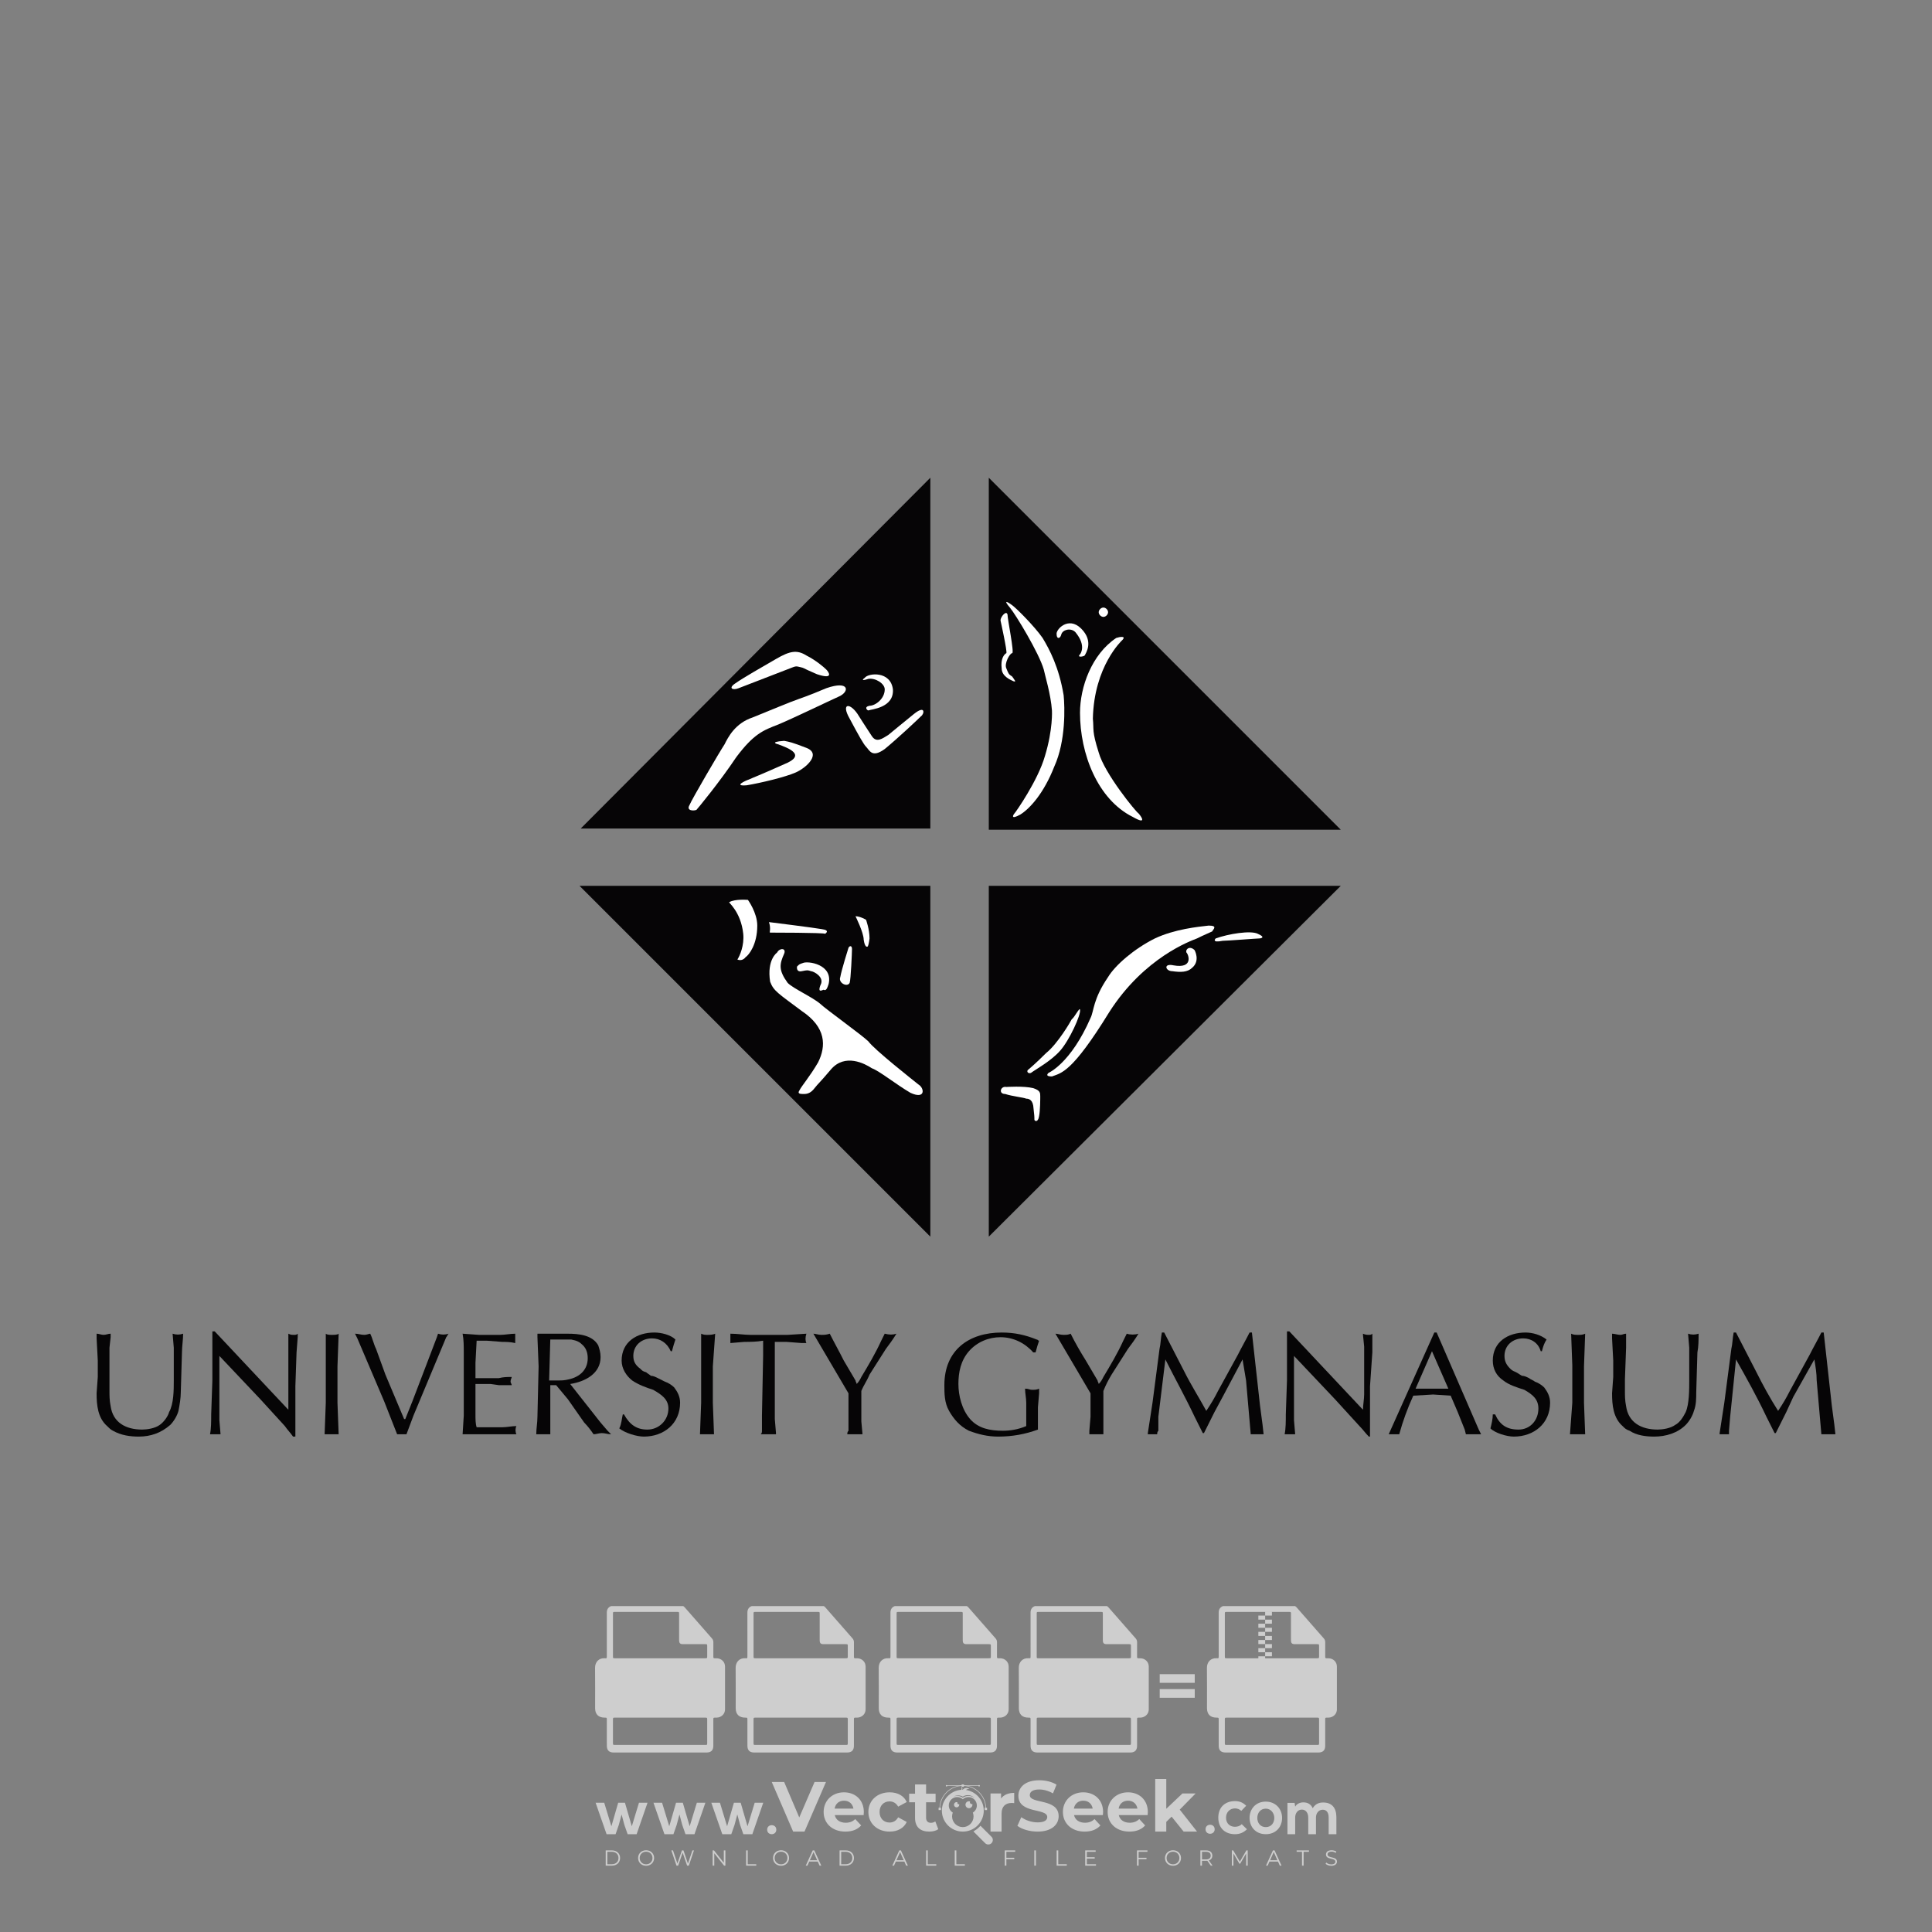 <?xml version="1.0" encoding="iso-8859-1"?>
<!-- Generator: Adobe Illustrator 27.0.0, SVG Export Plug-In . SVG Version: 6.00 Build 0)  -->
<svg version="1.1" id="Layer_1" xmlns="http://www.w3.org/2000/svg" xmlns:xlink="http://www.w3.org/1999/xlink" x="0px" y="0px"
	 viewBox="0 0 500 500" style="enable-background:new 0 0 500 500;" xml:space="preserve">
<rect x="0" y="0" width="500" height="500" fill="#808080" stroke="none"/>
<g id="watermark_1_">
	<g>
		<g id="watermark" style="opacity:0.61;">
			<g>
				<g>
					<g>
						<g>
							<polygon style="fill:#FFFFFF;" points="213.765,461.172 208.204,474.017 205.268,474.017 199.726,461.172 202.938,461.172 
								206.846,470.347 210.81,461.172 							"/>
						</g>
						<g>
							<path style="fill:#FFFFFF;" d="M223.507,469.741h-7.469c0.275,1.23,1.321,1.982,2.826,1.982c1.046,0,1.798-0.312,2.477-0.954
								l1.523,1.651c-0.917,1.046-2.294,1.597-4.074,1.597c-3.413,0-5.634-2.147-5.634-5.083c0-2.954,2.257-5.083,5.267-5.083
								c2.899,0,5.138,1.945,5.138,5.12C223.562,469.191,223.526,469.503,223.507,469.741 M216.002,468.071h4.863
								c-0.202-1.248-1.138-2.055-2.422-2.055C217.139,466.016,216.204,466.805,216.002,468.071"/>
						</g>
						<g>
							<path style="fill:#FFFFFF;" d="M224.735,468.934c0-2.973,2.294-5.083,5.505-5.083c2.074,0,3.707,0.899,4.423,2.514
								l-2.22,1.193c-0.532-0.936-1.321-1.358-2.221-1.358c-1.45,0-2.587,1.009-2.587,2.734c0,1.725,1.138,2.734,2.587,2.734
								c0.899,0,1.688-0.404,2.221-1.358l2.22,1.211c-0.716,1.578-2.349,2.495-4.423,2.495
								C227.029,474.017,224.735,471.907,224.735,468.934"/>
						</g>
						<g>
							<path style="fill:#FFFFFF;" d="M242.828,473.393c-0.587,0.422-1.45,0.624-2.331,0.624c-2.33,0-3.688-1.193-3.688-3.542
								v-4.055h-1.523v-2.202h1.523v-2.404h2.863v2.404h2.459v2.202h-2.459v4.019c0,0.844,0.458,1.303,1.229,1.303
								c0.422,0,0.844-0.128,1.156-0.367L242.828,473.393z"/>
						</g>
					</g>
					<g>
						<path style="fill:#FFFFFF;" d="M262.474,463.997v2.643c-0.238-0.018-0.422-0.037-0.642-0.037
							c-1.578,0-2.624,0.862-2.624,2.753v4.661h-2.863v-9.873h2.734v1.303C259.776,464.493,260.951,463.997,262.474,463.997"/>
					</g>
					<g>
						<path style="fill:#FFFFFF;" d="M263.299,472.53l1.009-2.239c1.083,0.789,2.697,1.339,4.239,1.339
							c1.762,0,2.477-0.587,2.477-1.376c0-2.404-7.469-0.752-7.469-5.524c0-2.184,1.762-4,5.413-4c1.615,0,3.267,0.385,4.459,1.138
							l-0.918,2.257c-1.193-0.679-2.422-1.009-3.56-1.009c-1.761,0-2.44,0.66-2.44,1.468c0,2.367,7.468,0.734,7.468,5.45
							c0,2.147-1.78,3.982-5.45,3.982C266.492,474.017,264.437,473.411,263.299,472.53"/>
					</g>
					<g>
						<path style="fill:#FFFFFF;" d="M285.428,469.741h-7.469c0.275,1.23,1.321,1.982,2.826,1.982c1.046,0,1.798-0.312,2.477-0.954
							l1.523,1.651c-0.918,1.046-2.294,1.597-4.074,1.597c-3.413,0-5.634-2.147-5.634-5.083c0-2.954,2.257-5.083,5.267-5.083
							c2.9,0,5.138,1.945,5.138,5.12C285.484,469.191,285.447,469.503,285.428,469.741 M277.923,468.071h4.863
							c-0.202-1.248-1.138-2.055-2.422-2.055C279.061,466.016,278.125,466.805,277.923,468.071"/>
					</g>
					<g>
						<path style="fill:#FFFFFF;" d="M297.007,469.741h-7.469c0.275,1.23,1.321,1.982,2.826,1.982c1.046,0,1.798-0.312,2.477-0.954
							l1.523,1.651c-0.918,1.046-2.294,1.597-4.074,1.597c-3.413,0-5.634-2.147-5.634-5.083c0-2.954,2.257-5.083,5.267-5.083
							c2.899,0,5.138,1.945,5.138,5.12C297.062,469.191,297.025,469.503,297.007,469.741 M289.501,468.071h4.863
							c-0.202-1.248-1.138-2.055-2.422-2.055C290.639,466.016,289.703,466.805,289.501,468.071"/>
					</g>
					<g>
						<polygon style="fill:#FFFFFF;" points="303.208,470.145 301.831,471.503 301.831,474.017 298.969,474.017 298.969,460.401 
							301.831,460.401 301.831,468.108 306.016,464.144 309.429,464.144 305.318,468.328 309.796,474.017 306.327,474.017 						"/>
					</g>
					<g>
						<path style="fill:#FFFFFF;" d="M256.601,475.359L256.601,475.359l-2.86-2.86c-0.435,0.508-0.953,0.943-1.534,1.284
							c-0.092,0.069-0.186,0.136-0.283,0.199l3.027,3.027c0.456,0.456,1.195,0.456,1.65,0
							C257.057,476.554,257.057,475.815,256.601,475.359"/>
					</g>
					<g>
						<path style="fill:#FFFFFF;" d="M249.984,463.244c0.221-0.173,0.495-0.281,0.797-0.281c0.042,0,0.083,0.002,0.124,0.006
							c-0.214-0.156-0.478-0.249-0.764-0.249c-0.395,0-0.744,0.18-0.981,0.458c-0.051,0-0.1,0.006-0.151,0.008
							c0.039-0.077,0.064-0.162,0.064-0.255c0-0.234-0.143-0.434-0.346-0.519c0.087,0.126,0.138,0.279,0.138,0.445
							c0,0.122-0.031,0.237-0.081,0.341c-2.811,0.201-5.03,2.539-5.03,5.4c0,2.993,2.426,5.42,5.42,5.42
							c2.993,0,5.42-2.426,5.42-5.42C254.595,465.879,252.593,463.635,249.984,463.244 M247.983,464.656
							c0.435,0,0.844,0.112,1.199,0.309c0.374-0.245,0.82-0.387,1.299-0.387c0.711,0,1.348,0.312,1.784,0.806
							c-0.435-0.379-1.004-0.61-1.627-0.61c-0.449,0-0.87,0.12-1.234,0.329c-0.079,0.046-0.156,0.096-0.229,0.15
							c-0.065-0.048-0.133-0.093-0.204-0.134c-0.369-0.219-0.8-0.344-1.26-0.344c-0.3,0-0.588,0.054-0.854,0.152
							C247.196,464.754,247.578,464.656,247.983,464.656 M251.772,469.098c0.115,0.305,0.181,0.634,0.181,0.979
							c0,1.534-1.244,2.777-2.778,2.777c-1.534,0-2.777-1.243-2.777-2.777c0-0.345,0.066-0.674,0.181-0.979
							c-0.62-0.382-1.035-1.064-1.035-1.846c0-1.197,0.971-2.168,2.168-2.168c0.565,0,1.078,0.218,1.463,0.572
							c0.386-0.354,0.899-0.572,1.464-0.572c1.197,0,2.168,0.971,2.168,2.168C252.807,468.034,252.392,468.716,251.772,469.098"/>
					</g>
					<g>
						<path style="fill:#FFFFFF;" d="M251.666,467.061c0,0.497-0.404,0.901-0.901,0.901c-0.497,0-0.901-0.404-0.901-0.901
							s0.404-0.901,0.901-0.901c0.101,0,0.197,0.017,0.287,0.047c-0.03,0.062-0.045,0.132-0.045,0.204
							c0,0.273,0.221,0.494,0.494,0.494c0.05,0,0.099-0.008,0.146-0.022C251.66,466.941,251.666,467,251.666,467.061"/>
					</g>
					<g>
						<path style="fill:#FFFFFF;" d="M248.255,467.061c0,0.376-0.305,0.681-0.681,0.681c-0.376,0-0.681-0.305-0.681-0.681
							s0.305-0.681,0.681-0.681c0.076,0,0.149,0.013,0.217,0.035c-0.023,0.047-0.034,0.1-0.034,0.155
							c0,0.206,0.167,0.374,0.374,0.374c0.038,0,0.075-0.006,0.11-0.017C248.25,466.97,248.255,467.015,248.255,467.061"/>
					</g>
					<g>
						<g>
							<g>
								<rect x="242.908" y="467.83" style="fill:#FFFFFF;" width="0.616" height="0.616"/>
							</g>
							<g>
								<rect x="254.827" y="467.83" style="fill:#FFFFFF;" width="0.616" height="0.616"/>
							</g>
							<g>
								<path style="fill:#FFFFFF;" d="M255.205,468.082h-0.14c0-3.248-2.642-5.89-5.89-5.89c-3.248,0-5.89,2.642-5.89,5.89h-0.14
									c0-1.611,0.627-3.125,1.766-4.264c1.139-1.139,2.653-1.766,4.264-1.766c1.611,0,3.125,0.627,4.264,1.766
									C254.578,464.957,255.205,466.471,255.205,468.082"/>
							</g>
						</g>
						<g>
							<rect x="248.868" y="461.814" style="fill:#FFFFFF;" width="0.616" height="0.616"/>
						</g>
						<g>
							<rect x="244.95" y="462.052" style="fill:#FFFFFF;" width="8.45" height="0.14"/>
						</g>
						<g>
							<path style="fill:#FFFFFF;" d="M245.174,462.15c0,0.108-0.088,0.196-0.196,0.196c-0.108,0-0.196-0.088-0.196-0.196
								c0-0.108,0.088-0.196,0.196-0.196C245.086,461.954,245.174,462.042,245.174,462.15"/>
						</g>
						<g>
							<path style="fill:#FFFFFF;" d="M253.596,462.15c0,0.108-0.088,0.196-0.196,0.196c-0.108,0-0.196-0.088-0.196-0.196
								c0-0.108,0.088-0.196,0.196-0.196C253.509,461.954,253.596,462.042,253.596,462.15"/>
						</g>
					</g>
				</g>
				<g>
					<path style="fill:#FFFFFF;" d="M314.356,473.409c0,1.559-2.364,1.559-2.364,0C311.993,471.851,314.356,471.851,314.356,473.409
						z"/>
				</g>
				<g>
					<g>
						<g>
							<path style="fill:#FFFFFF;" d="M161.739,466.549l1.772,6.088l1.855-6.088h2.215l-2.823,8.14h-2.33l-0.837-2.396l-0.722-2.708
								l-0.722,2.708l-0.837,2.396h-2.33l-2.839-8.14h2.231l1.855,6.088l1.756-6.088H161.739z"/>
						</g>
						<g>
							<path style="fill:#FFFFFF;" d="M176.713,466.549l1.772,6.088l1.855-6.088h2.215l-2.823,8.14h-2.33l-0.837-2.396l-0.722-2.708
								l-0.722,2.708l-0.837,2.396h-2.33l-2.839-8.14h2.231l1.855,6.088l1.756-6.088H176.713z"/>
						</g>
						<g>
							<path style="fill:#FFFFFF;" d="M191.687,466.549l1.772,6.088l1.855-6.088h2.215l-2.823,8.14h-2.33l-0.837-2.396l-0.722-2.708
								l-0.722,2.708l-0.837,2.396h-2.33l-2.839-8.14h2.231l1.855,6.088l1.756-6.088H191.687z"/>
						</g>
					</g>
					<g>
						<path style="fill:#FFFFFF;" d="M200.908,473.52c0,1.559-2.364,1.559-2.364,0C198.545,471.962,200.908,471.962,200.908,473.52z
							"/>
					</g>
					<g>
						<path style="fill:#FFFFFF;" d="M322.71,473.409c-0.935,0.919-1.919,1.28-3.117,1.28c-2.346,0-4.3-1.411-4.3-4.282
							s1.953-4.284,4.3-4.284c1.149,0,2.035,0.329,2.921,1.199l-1.264,1.329c-0.476-0.428-1.066-0.64-1.623-0.64
							c-1.346,0-2.33,0.985-2.33,2.396c0,1.542,1.05,2.362,2.297,2.362c0.64,0,1.28-0.18,1.772-0.672L322.71,473.409z"/>
					</g>
					<g>
						<path style="fill:#FFFFFF;" d="M331.805,470.472c0,2.33-1.591,4.217-4.217,4.217c-2.626,0-4.201-1.887-4.201-4.217
							c0-2.314,1.609-4.217,4.185-4.217C330.149,466.255,331.805,468.158,331.805,470.472z M325.389,470.472
							c0,1.231,0.739,2.38,2.199,2.38c1.46,0,2.199-1.149,2.199-2.38c0-1.215-0.854-2.396-2.199-2.396
							C326.144,468.077,325.389,469.258,325.389,470.472z"/>
					</g>
					<g>
						<path style="fill:#FFFFFF;" d="M338.572,474.689v-4.332c0-1.068-0.559-2.035-1.658-2.035c-1.082,0-1.722,0.967-1.722,2.035
							v4.332h-2.003v-8.107h1.855l0.148,0.985c0.426-0.82,1.362-1.116,2.133-1.116c0.969,0,1.937,0.394,2.396,1.51
							c0.723-1.149,1.658-1.478,2.708-1.478c2.297,0,3.43,1.412,3.43,3.84v4.365h-2.003v-4.365c0-1.066-0.442-1.97-1.526-1.97
							c-1.082,0-1.756,0.935-1.756,2.003v4.332H338.572z"/>
					</g>
				</g>
			</g>
		</g>
		<g style="opacity:0.61;">
			<g>
				<g>
					<path style="fill:#FFFFFF;" d="M345.988,431.299c-0.006-1.224-0.959-2.121-2.189-2.14c-0.924-0.014-0.832,0.12-0.834-0.867
						c-0.003-1.097-0.007-2.194,0.003-3.292c0.003-0.379-0.112-0.691-0.362-0.976c-2.342-2.668-4.678-5.342-7.019-8.011
						c-0.12-0.137-0.275-0.244-0.414-0.366c-6.214,0-12.427,0-18.641,0c-0.794,0.293-1.14,0.868-1.138,1.709
						c0.01,3.748,0.004,7.496,0.004,11.243c0,0.556-0.003,0.589-0.55,0.551c-1.497-0.102-2.516,0.986-2.497,2.492
						c0.044,3.476,0.013,6.953,0.014,10.429c0.001,1.58,0.867,2.443,2.45,2.449c0.582,0.002,0.582,0.002,0.582,0.6
						c0,2.219-0.001,4.438,0.001,6.657c0.001,1.192,0.58,1.771,1.768,1.771c8.013,0.001,16.027,0.001,24.04,0
						c1.168,0,1.755-0.583,1.757-1.745c0.002-2.256,0-4.512,0.001-6.768c0-0.512,0.002-0.511,0.52-0.515
						c0.271-0.002,0.541,0.008,0.809-0.058c0.996-0.246,1.69-1.044,1.694-2.069C346.003,438.696,346.005,434.997,345.988,431.299z
						 M317.537,417.162c5.337,0,10.674,0,16.01,0c0.548,0,0.554,0.007,0.554,0.561c0.001,2.243-0.001,4.486,0.001,6.73
						c0.001,0.811,0.249,1.059,1.06,1.059c1.91,0.001,3.821,0,5.731,0.001c0.458,0,0.479,0.021,0.481,0.483
						c0.003,0.887,0.002,1.775,0,2.662c-0.001,0.477-0.024,0.498-0.504,0.499c-3.895,0.001-7.79,0-11.684,0
						c-3.882,0-7.765,0-11.647,0c-0.55,0-0.552-0.001-0.552-0.561c-0.001-3.624-0.001-7.247,0-10.871
						C316.987,417.166,316.991,417.162,317.537,417.162z M340.822,451.579c-3.883,0.001-7.766,0-11.65,0c-3.871,0-7.742,0-11.613,0
						c-0.572,0-0.574-0.002-0.574-0.579c-0.001-1.997-0.001-3.994,0.001-5.991c0-0.464,0.023-0.486,0.478-0.487
						c7.803-0.001,15.607-0.001,23.41,0c0.478,0,0.499,0.02,0.499,0.503c0.002,1.997,0.001,3.994,0,5.991
						C341.375,451.574,341.37,451.579,340.822,451.579z"/>
				</g>
				<g>
					<g>
						<rect x="327.418" y="417.053" style="fill:#FFFFFF;" width="1.757" height="1.054"/>
					</g>
					<g>
						<rect x="325.662" y="418.107" style="fill:#FFFFFF;" width="1.757" height="1.054"/>
					</g>
					<g>
						<rect x="327.418" y="419.161" style="fill:#FFFFFF;" width="1.757" height="1.054"/>
					</g>
					<g>
						<rect x="325.662" y="420.215" style="fill:#FFFFFF;" width="1.757" height="1.054"/>
					</g>
					<g>
						<rect x="327.418" y="421.269" style="fill:#FFFFFF;" width="1.757" height="1.054"/>
					</g>
					<g>
						<rect x="325.662" y="422.323" style="fill:#FFFFFF;" width="1.757" height="1.054"/>
					</g>
					<g>
						<rect x="327.418" y="423.378" style="fill:#FFFFFF;" width="1.757" height="1.054"/>
					</g>
					<g>
						<rect x="325.662" y="424.432" style="fill:#FFFFFF;" width="1.757" height="1.054"/>
					</g>
					<g>
						<rect x="327.418" y="425.486" style="fill:#FFFFFF;" width="1.757" height="1.054"/>
					</g>
					<g>
						<rect x="325.662" y="426.54" style="fill:#FFFFFF;" width="1.757" height="1.054"/>
					</g>
					<g>
						<rect x="327.418" y="427.594" style="fill:#FFFFFF;" width="1.757" height="1.054"/>
					</g>
					<g>
						<rect x="325.662" y="428.648" style="fill:#FFFFFF;" width="1.757" height="1.054"/>
					</g>
				</g>
			</g>
			<g>
				<path style="fill:#FFFFFF;" d="M187.637,431.299c-0.006-1.224-0.959-2.121-2.189-2.14c-0.924-0.014-0.832,0.12-0.834-0.867
					c-0.003-1.097-0.007-2.194,0.003-3.292c0.003-0.379-0.112-0.691-0.362-0.976c-2.342-2.668-4.678-5.342-7.019-8.011
					c-0.12-0.137-0.275-0.244-0.414-0.366c-6.214,0-12.427,0-18.641,0c-0.794,0.293-1.14,0.868-1.138,1.709
					c0.01,3.748,0.004,7.496,0.004,11.243c0,0.556-0.003,0.589-0.55,0.551c-1.497-0.102-2.516,0.986-2.497,2.492
					c0.044,3.476,0.013,6.953,0.014,10.429c0.001,1.58,0.867,2.443,2.45,2.449c0.582,0.002,0.582,0.002,0.582,0.6
					c0,2.219-0.001,4.438,0.001,6.657c0.001,1.192,0.58,1.771,1.768,1.771c8.013,0.001,16.027,0.001,24.04,0
					c1.168,0,1.755-0.583,1.757-1.745c0.002-2.256,0-4.512,0.001-6.768c0-0.512,0.002-0.511,0.52-0.515
					c0.271-0.002,0.541,0.008,0.809-0.058c0.996-0.246,1.69-1.044,1.694-2.069C187.652,438.696,187.655,434.997,187.637,431.299z
					 M159.187,417.162c5.337,0,10.674,0,16.01,0c0.548,0,0.554,0.007,0.554,0.561c0.001,2.243-0.001,4.486,0.001,6.73
					c0.001,0.811,0.249,1.059,1.06,1.059c1.91,0.001,3.821,0,5.731,0.001c0.458,0,0.479,0.021,0.481,0.483
					c0.003,0.887,0.002,1.775,0,2.662c-0.001,0.477-0.024,0.498-0.504,0.499c-3.895,0.001-7.79,0-11.684,0
					c-3.882,0-7.765,0-11.647,0c-0.55,0-0.552-0.001-0.552-0.561c-0.001-3.624-0.001-7.247,0-10.871
					C158.636,417.166,158.64,417.162,159.187,417.162z M182.472,451.579c-3.883,0.001-7.766,0-11.65,0c-3.871,0-7.742,0-11.613,0
					c-0.572,0-0.574-0.002-0.574-0.579c-0.001-1.997-0.001-3.994,0.001-5.991c0-0.464,0.023-0.486,0.478-0.487
					c7.803-0.001,15.607-0.001,23.41,0c0.478,0,0.499,0.02,0.499,0.503c0.002,1.997,0.001,3.994,0,5.991
					C183.024,451.574,183.019,451.579,182.472,451.579z"/>
			</g>
			<g>
				<path style="fill:#FFFFFF;" d="M159.779,440.669v-7.897h2.779c0.375,0,0.726,0.061,1.053,0.182
					c0.327,0.121,0.612,0.292,0.855,0.513c0.242,0.221,0.434,0.483,0.573,0.789c0.14,0.305,0.21,0.642,0.21,1.009
					c0,0.375-0.07,0.715-0.21,1.02c-0.14,0.305-0.331,0.568-0.573,0.789c-0.243,0.221-0.528,0.392-0.855,0.513
					c-0.327,0.121-0.678,0.182-1.053,0.182h-1.29v2.901H159.779z M162.58,436.356c0.39,0,0.684-0.111,0.882-0.331
					c0.199-0.22,0.298-0.474,0.298-0.761c0-0.14-0.024-0.276-0.072-0.408c-0.048-0.132-0.121-0.248-0.221-0.347
					c-0.099-0.099-0.223-0.178-0.37-0.237c-0.147-0.059-0.32-0.089-0.518-0.089h-1.312v2.173H162.58z"/>
				<path style="fill:#FFFFFF;" d="M166.308,432.771h1.731l3.177,5.294h0.088l-0.088-1.522v-3.772h1.478v7.897h-1.566l-3.353-5.592
					h-0.088l0.088,1.522v4.07h-1.467V432.771z"/>
				<path style="fill:#FFFFFF;" d="M177.922,436.334h3.872c0.022,0.089,0.04,0.195,0.055,0.32c0.014,0.125,0.022,0.25,0.022,0.375
					c0,0.507-0.077,0.985-0.231,1.434c-0.154,0.449-0.397,0.849-0.728,1.202c-0.353,0.375-0.776,0.666-1.268,0.871
					c-0.493,0.206-1.055,0.309-1.688,0.309c-0.574,0-1.114-0.103-1.622-0.309c-0.507-0.206-0.948-0.492-1.323-0.86
					c-0.375-0.367-0.673-0.803-0.894-1.307c-0.221-0.504-0.331-1.053-0.331-1.649c0-0.595,0.11-1.145,0.331-1.649
					c0.221-0.504,0.518-0.939,0.894-1.307c0.375-0.367,0.816-0.654,1.323-0.86c0.507-0.206,1.048-0.309,1.622-0.309
					c0.64,0,1.211,0.11,1.715,0.331c0.504,0.221,0.935,0.526,1.296,0.915l-1.025,1.004c-0.258-0.272-0.544-0.48-0.861-0.623
					c-0.316-0.143-0.695-0.215-1.136-0.215c-0.361,0-0.703,0.065-1.026,0.193c-0.324,0.129-0.607,0.311-0.85,0.546
					c-0.242,0.235-0.436,0.52-0.579,0.855c-0.143,0.335-0.215,0.708-0.215,1.119c0,0.412,0.072,0.785,0.215,1.12
					c0.143,0.335,0.338,0.62,0.584,0.855c0.246,0.235,0.531,0.418,0.855,0.546c0.323,0.129,0.669,0.193,1.037,0.193
					c0.419,0,0.773-0.061,1.064-0.182c0.29-0.121,0.538-0.278,0.744-0.469c0.148-0.132,0.275-0.3,0.381-0.502
					c0.106-0.202,0.189-0.428,0.248-0.678h-2.482V436.334z"/>
			</g>
			<g>
				<path style="fill:#FFFFFF;" d="M224.019,431.299c-0.006-1.224-0.959-2.121-2.189-2.14c-0.924-0.014-0.832,0.12-0.834-0.867
					c-0.003-1.097-0.007-2.194,0.003-3.292c0.003-0.379-0.112-0.691-0.362-0.976c-2.342-2.668-4.678-5.342-7.019-8.011
					c-0.12-0.137-0.275-0.244-0.414-0.366c-6.214,0-12.427,0-18.641,0c-0.794,0.293-1.14,0.868-1.138,1.709
					c0.01,3.748,0.004,7.496,0.004,11.243c0,0.556-0.003,0.589-0.55,0.551c-1.497-0.102-2.516,0.986-2.497,2.492
					c0.044,3.476,0.013,6.953,0.014,10.429c0.001,1.58,0.867,2.443,2.45,2.449c0.582,0.002,0.582,0.002,0.582,0.6
					c0,2.219-0.001,4.438,0.001,6.657c0.001,1.192,0.58,1.771,1.768,1.771c8.013,0.001,16.027,0.001,24.04,0
					c1.168,0,1.755-0.583,1.757-1.745c0.002-2.256,0-4.512,0.001-6.768c0-0.512,0.002-0.511,0.52-0.515
					c0.271-0.002,0.541,0.008,0.809-0.058c0.997-0.246,1.69-1.044,1.694-2.069C224.034,438.696,224.036,434.997,224.019,431.299z
					 M195.568,417.162c5.337,0,10.674,0,16.01,0c0.548,0,0.554,0.007,0.554,0.561c0.001,2.243-0.001,4.486,0.001,6.73
					c0.001,0.811,0.249,1.059,1.06,1.059c1.91,0.001,3.821,0,5.731,0.001c0.458,0,0.479,0.021,0.481,0.483
					c0.003,0.887,0.002,1.775,0,2.662c-0.001,0.477-0.024,0.498-0.504,0.499c-3.895,0.001-7.79,0-11.684,0
					c-3.882,0-7.765,0-11.647,0c-0.55,0-0.552-0.001-0.552-0.561c-0.001-3.624-0.001-7.247,0-10.871
					C195.018,417.166,195.022,417.162,195.568,417.162z M218.854,451.579c-3.883,0.001-7.766,0-11.65,0c-3.871,0-7.742,0-11.613,0
					c-0.572,0-0.574-0.002-0.574-0.579c-0.001-1.997-0.001-3.994,0.001-5.991c0-0.464,0.023-0.486,0.478-0.487
					c7.803-0.001,15.607-0.001,23.41,0c0.478,0,0.499,0.02,0.499,0.503c0.002,1.997,0.001,3.994,0,5.991
					C219.406,451.574,219.401,451.579,218.854,451.579z"/>
			</g>
			<g>
				<path style="fill:#FFFFFF;" d="M205.111,432.771h1.699l2.967,7.897h-1.644l-0.651-1.886h-3.044l-0.651,1.886h-1.643
					L205.111,432.771z M206.997,437.415l-0.706-1.974l-0.287-0.96h-0.088l-0.287,0.96l-0.706,1.974H206.997z"/>
				<path style="fill:#FFFFFF;" d="M211.331,434.536c-0.125,0-0.245-0.024-0.359-0.072c-0.114-0.048-0.213-0.114-0.298-0.199
					c-0.084-0.084-0.151-0.182-0.198-0.292c-0.048-0.11-0.072-0.232-0.072-0.364s0.024-0.254,0.072-0.364
					c0.048-0.11,0.114-0.208,0.198-0.292c0.084-0.084,0.184-0.151,0.298-0.198c0.114-0.048,0.233-0.072,0.359-0.072
					c0.257,0,0.478,0.09,0.662,0.27c0.184,0.181,0.276,0.399,0.276,0.656s-0.092,0.476-0.276,0.656
					C211.809,434.446,211.589,434.536,211.331,434.536z M210.615,440.669v-5.404h1.445v5.404H210.615z"/>
			</g>
			<g>
				<path style="fill:#FFFFFF;" d="M261.044,431.299c-0.006-1.224-0.959-2.121-2.189-2.14c-0.924-0.014-0.832,0.12-0.834-0.867
					c-0.003-1.097-0.007-2.194,0.003-3.292c0.003-0.379-0.112-0.691-0.362-0.976c-2.342-2.668-4.678-5.342-7.019-8.011
					c-0.12-0.137-0.275-0.244-0.414-0.366c-6.214,0-12.427,0-18.641,0c-0.794,0.293-1.14,0.868-1.138,1.709
					c0.01,3.748,0.004,7.496,0.004,11.243c0,0.556-0.003,0.589-0.55,0.551c-1.497-0.102-2.516,0.986-2.497,2.492
					c0.044,3.476,0.013,6.953,0.014,10.429c0.001,1.58,0.867,2.443,2.45,2.449c0.582,0.002,0.582,0.002,0.582,0.6
					c0,2.219-0.001,4.438,0.001,6.657c0.001,1.192,0.58,1.771,1.768,1.771c8.013,0.001,16.027,0.001,24.04,0
					c1.168,0,1.755-0.583,1.757-1.745c0.002-2.256,0-4.512,0.001-6.768c0-0.512,0.002-0.511,0.52-0.515
					c0.271-0.002,0.541,0.008,0.809-0.058c0.996-0.246,1.69-1.044,1.694-2.069C261.059,438.696,261.061,434.997,261.044,431.299z
					 M232.593,417.162c5.337,0,10.674,0,16.01,0c0.548,0,0.554,0.007,0.554,0.561c0.001,2.243-0.001,4.486,0.001,6.73
					c0.001,0.811,0.249,1.059,1.06,1.059c1.91,0.001,3.821,0,5.731,0.001c0.458,0,0.479,0.021,0.481,0.483
					c0.003,0.887,0.002,1.775,0,2.662c-0.001,0.477-0.024,0.498-0.504,0.499c-3.895,0.001-7.79,0-11.684,0
					c-3.882,0-7.765,0-11.647,0c-0.55,0-0.552-0.001-0.552-0.561c-0.001-3.624-0.001-7.247,0-10.871
					C232.042,417.166,232.047,417.162,232.593,417.162z M255.878,451.579c-3.883,0.001-7.766,0-11.65,0c-3.871,0-7.742,0-11.613,0
					c-0.572,0-0.574-0.002-0.574-0.579c-0.001-1.997-0.001-3.994,0.001-5.991c0-0.464,0.023-0.486,0.478-0.487
					c7.803-0.001,15.607-0.001,23.41,0c0.478,0,0.499,0.02,0.499,0.503c0.002,1.997,0.001,3.994,0,5.991
					C256.431,451.574,256.426,451.579,255.878,451.579z"/>
			</g>
			<g>
				<path style="fill:#FFFFFF;" d="M236.361,440.845c-0.338,0-0.662-0.048-0.971-0.143c-0.309-0.095-0.592-0.239-0.849-0.43
					c-0.257-0.191-0.481-0.425-0.673-0.7c-0.191-0.276-0.342-0.597-0.452-0.965l1.401-0.551c0.103,0.397,0.283,0.726,0.54,0.987
					c0.257,0.261,0.596,0.392,1.015,0.392c0.154,0,0.303-0.02,0.447-0.061c0.143-0.04,0.272-0.099,0.386-0.176
					s0.204-0.175,0.27-0.292c0.066-0.118,0.099-0.254,0.099-0.408c0-0.147-0.026-0.279-0.077-0.397
					c-0.051-0.117-0.138-0.227-0.259-0.331c-0.121-0.103-0.28-0.202-0.475-0.298c-0.195-0.095-0.435-0.195-0.722-0.298l-0.485-0.176
					c-0.213-0.073-0.429-0.173-0.645-0.298c-0.217-0.125-0.413-0.276-0.59-0.452c-0.177-0.176-0.322-0.384-0.436-0.623
					c-0.114-0.239-0.171-0.509-0.171-0.81c0-0.309,0.06-0.597,0.182-0.866c0.121-0.268,0.294-0.503,0.518-0.706
					c0.224-0.202,0.492-0.36,0.805-0.474s0.66-0.171,1.042-0.171c0.397,0,0.74,0.053,1.031,0.16
					c0.291,0.107,0.537,0.243,0.739,0.408c0.202,0.165,0.366,0.348,0.491,0.546c0.125,0.199,0.217,0.386,0.276,0.563l-1.312,0.551
					c-0.074-0.221-0.208-0.419-0.402-0.596c-0.195-0.176-0.462-0.265-0.8-0.265c-0.324,0-0.592,0.075-0.805,0.226
					c-0.213,0.151-0.32,0.348-0.32,0.59c0,0.235,0.103,0.436,0.309,0.601c0.206,0.165,0.533,0.325,0.982,0.48l0.497,0.165
					c0.316,0.111,0.605,0.237,0.866,0.381c0.261,0.143,0.485,0.314,0.673,0.513c0.187,0.199,0.331,0.425,0.43,0.678
					c0.1,0.254,0.149,0.546,0.149,0.877c0,0.412-0.083,0.767-0.248,1.064c-0.165,0.298-0.377,0.542-0.634,0.734
					c-0.258,0.191-0.548,0.335-0.872,0.43C236.986,440.797,236.67,440.845,236.361,440.845z"/>
				<path style="fill:#FFFFFF;" d="M239.516,432.771h1.61l1.633,4.754l0.287,1.015h0.088l0.309-1.015l1.699-4.754h1.61l-2.879,7.897
					h-1.566L239.516,432.771z"/>
				<path style="fill:#FFFFFF;" d="M251.097,436.334h3.871c0.022,0.089,0.04,0.195,0.055,0.32c0.015,0.125,0.023,0.25,0.023,0.375
					c0,0.507-0.078,0.985-0.232,1.434c-0.154,0.449-0.397,0.849-0.728,1.202c-0.353,0.375-0.775,0.666-1.268,0.871
					c-0.493,0.206-1.055,0.309-1.688,0.309c-0.574,0-1.114-0.103-1.621-0.309c-0.507-0.206-0.949-0.492-1.324-0.86
					c-0.375-0.367-0.673-0.803-0.894-1.307c-0.22-0.504-0.331-1.053-0.331-1.649c0-0.595,0.11-1.145,0.331-1.649
					c0.221-0.504,0.518-0.939,0.894-1.307c0.375-0.367,0.816-0.654,1.324-0.86c0.507-0.206,1.047-0.309,1.621-0.309
					c0.64,0,1.211,0.11,1.715,0.331c0.504,0.221,0.936,0.526,1.296,0.915l-1.026,1.004c-0.257-0.272-0.544-0.48-0.861-0.623
					c-0.316-0.143-0.694-0.215-1.136-0.215c-0.36,0-0.702,0.065-1.026,0.193c-0.323,0.129-0.607,0.311-0.849,0.546
					c-0.243,0.235-0.436,0.52-0.579,0.855c-0.143,0.335-0.215,0.708-0.215,1.119c0,0.412,0.072,0.785,0.215,1.12
					c0.143,0.335,0.338,0.62,0.585,0.855c0.246,0.235,0.531,0.418,0.854,0.546c0.324,0.129,0.669,0.193,1.037,0.193
					c0.419,0,0.774-0.061,1.064-0.182c0.29-0.121,0.539-0.278,0.745-0.469c0.147-0.132,0.274-0.3,0.38-0.502
					c0.107-0.202,0.189-0.428,0.248-0.678h-2.482V436.334z"/>
			</g>
			<g>
				<path style="fill:#FFFFFF;" d="M297.3,431.299c-0.006-1.224-0.959-2.121-2.189-2.14c-0.924-0.014-0.832,0.12-0.834-0.867
					c-0.003-1.097-0.007-2.194,0.003-3.292c0.003-0.379-0.112-0.691-0.362-0.976c-2.342-2.668-4.678-5.342-7.019-8.011
					c-0.12-0.137-0.275-0.244-0.414-0.366c-6.214,0-12.427,0-18.641,0c-0.794,0.293-1.14,0.868-1.138,1.709
					c0.01,3.748,0.004,7.496,0.004,11.243c0,0.556-0.003,0.589-0.55,0.551c-1.497-0.102-2.516,0.986-2.497,2.492
					c0.044,3.476,0.013,6.953,0.014,10.429c0.001,1.58,0.867,2.443,2.45,2.449c0.582,0.002,0.582,0.002,0.582,0.6
					c0,2.219-0.001,4.438,0.001,6.657c0.001,1.192,0.58,1.771,1.768,1.771c8.013,0.001,16.027,0.001,24.04,0
					c1.168,0,1.755-0.583,1.757-1.745c0.002-2.256,0-4.512,0.001-6.768c0-0.512,0.002-0.511,0.52-0.515
					c0.271-0.002,0.541,0.008,0.809-0.058c0.996-0.246,1.69-1.044,1.694-2.069C297.315,438.696,297.318,434.997,297.3,431.299z
					 M268.85,417.162c5.337,0,10.674,0,16.01,0c0.548,0,0.554,0.007,0.554,0.561c0.001,2.243-0.001,4.486,0.001,6.73
					c0.001,0.811,0.249,1.059,1.06,1.059c1.91,0.001,3.821,0,5.731,0.001c0.458,0,0.479,0.021,0.481,0.483
					c0.003,0.887,0.002,1.775,0,2.662c-0.001,0.477-0.024,0.498-0.504,0.499c-3.895,0.001-7.79,0-11.684,0
					c-3.882,0-7.765,0-11.647,0c-0.55,0-0.552-0.001-0.552-0.561c-0.001-3.624-0.001-7.247,0-10.871
					C268.299,417.166,268.303,417.162,268.85,417.162z M292.135,451.579c-3.883,0.001-7.766,0-11.65,0c-3.871,0-7.742,0-11.613,0
					c-0.572,0-0.574-0.002-0.574-0.579c-0.001-1.997-0.001-3.994,0.001-5.991c0-0.464,0.023-0.486,0.478-0.487
					c7.803-0.001,15.607-0.001,23.41,0c0.478,0,0.499,0.02,0.499,0.503c0.001,1.997,0.001,3.994,0,5.991
					C292.687,451.574,292.682,451.579,292.135,451.579z"/>
			</g>
			<g>
				<path style="fill:#FFFFFF;" d="M272.966,434.183v1.831h3.165v1.412h-3.165v1.831h3.518v1.412h-5.007v-7.897h5.007v1.412H272.966
					z"/>
				<path style="fill:#FFFFFF;" d="M277.852,440.669v-7.897h2.779c0.375,0,0.726,0.061,1.053,0.182
					c0.327,0.121,0.612,0.292,0.855,0.513c0.243,0.221,0.434,0.483,0.574,0.789c0.14,0.305,0.209,0.642,0.209,1.009
					c0,0.375-0.07,0.715-0.209,1.02c-0.14,0.305-0.331,0.568-0.574,0.789c-0.243,0.221-0.528,0.392-0.855,0.513
					c-0.327,0.121-0.678,0.182-1.053,0.182h-1.29v2.901H277.852z M280.653,436.356c0.389,0,0.684-0.111,0.882-0.331
					c0.199-0.22,0.298-0.474,0.298-0.761c0-0.14-0.024-0.276-0.072-0.408c-0.048-0.132-0.121-0.248-0.221-0.347
					c-0.099-0.099-0.222-0.178-0.37-0.237c-0.147-0.059-0.32-0.089-0.518-0.089h-1.312v2.173H280.653z"/>
				<path style="fill:#FFFFFF;" d="M286.797,440.845c-0.338,0-0.662-0.048-0.971-0.143c-0.309-0.095-0.592-0.239-0.849-0.43
					c-0.257-0.191-0.482-0.425-0.673-0.7c-0.191-0.276-0.342-0.597-0.452-0.965l1.401-0.551c0.103,0.397,0.283,0.726,0.541,0.987
					c0.257,0.261,0.595,0.392,1.015,0.392c0.154,0,0.303-0.02,0.447-0.061c0.143-0.04,0.272-0.099,0.386-0.176
					c0.114-0.077,0.204-0.175,0.27-0.292c0.066-0.118,0.1-0.254,0.1-0.408c0-0.147-0.026-0.279-0.077-0.397
					c-0.051-0.117-0.138-0.227-0.259-0.331c-0.121-0.103-0.279-0.202-0.474-0.298c-0.195-0.095-0.436-0.195-0.723-0.298
					l-0.485-0.176c-0.213-0.073-0.428-0.173-0.645-0.298c-0.217-0.125-0.414-0.276-0.59-0.452c-0.176-0.176-0.322-0.384-0.436-0.623
					c-0.114-0.239-0.171-0.509-0.171-0.81c0-0.309,0.061-0.597,0.182-0.866c0.121-0.268,0.294-0.503,0.518-0.706
					c0.224-0.202,0.493-0.36,0.805-0.474c0.312-0.114,0.66-0.171,1.042-0.171c0.397,0,0.741,0.053,1.031,0.16
					c0.29,0.107,0.537,0.243,0.739,0.408c0.202,0.165,0.365,0.348,0.491,0.546c0.125,0.199,0.217,0.386,0.276,0.563l-1.312,0.551
					c-0.074-0.221-0.208-0.419-0.403-0.596c-0.195-0.176-0.462-0.265-0.799-0.265c-0.324,0-0.592,0.075-0.805,0.226
					c-0.213,0.151-0.32,0.348-0.32,0.59c0,0.235,0.103,0.436,0.309,0.601c0.206,0.165,0.533,0.325,0.982,0.48l0.496,0.165
					c0.316,0.111,0.605,0.237,0.866,0.381c0.261,0.143,0.485,0.314,0.673,0.513c0.187,0.199,0.331,0.425,0.43,0.678
					c0.099,0.254,0.149,0.546,0.149,0.877c0,0.412-0.083,0.767-0.248,1.064c-0.165,0.298-0.377,0.542-0.634,0.734
					c-0.258,0.191-0.548,0.335-0.872,0.43C287.422,440.797,287.105,440.845,286.797,440.845z"/>
			</g>
			<g>
				<path style="fill:#FFFFFF;" d="M321.394,439.168l4.004-4.985h-3.827v-1.412h5.559v1.5l-3.96,4.985h4.004v1.412h-5.779V439.168z"
					/>
				<path style="fill:#FFFFFF;" d="M328.409,432.771h1.489v7.897h-1.489V432.771z"/>
				<path style="fill:#FFFFFF;" d="M331.486,440.669v-7.897h2.779c0.375,0,0.726,0.061,1.053,0.182
					c0.327,0.121,0.612,0.292,0.855,0.513s0.434,0.483,0.574,0.789c0.14,0.305,0.209,0.642,0.209,1.009
					c0,0.375-0.07,0.715-0.209,1.02c-0.14,0.305-0.331,0.568-0.574,0.789c-0.243,0.221-0.528,0.392-0.855,0.513
					c-0.327,0.121-0.678,0.182-1.053,0.182h-1.29v2.901H331.486z M334.288,436.356c0.389,0,0.684-0.111,0.882-0.331
					c0.199-0.22,0.298-0.474,0.298-0.761c0-0.14-0.024-0.276-0.072-0.408c-0.048-0.132-0.121-0.248-0.221-0.347
					c-0.099-0.099-0.222-0.178-0.37-0.237c-0.147-0.059-0.32-0.089-0.518-0.089h-1.312v2.173H334.288z"/>
			</g>
		</g>
		<g style="opacity:0.61;">
			<path style="fill:#FFFFFF;" d="M300.133,433.27h9.067v2.242h-9.067V433.27z M300.133,437.136h9.067v2.243h-9.067V437.136z"/>
		</g>
	</g>
	<g style="opacity:0.61;">
		<path style="fill:#FFFFFF;" d="M156.756,478.878h1.607c1.263,0,2.114,0.812,2.114,1.974c0,1.161-0.851,1.973-2.114,1.973h-1.607
			V478.878z M158.34,482.464c1.049,0,1.725-0.665,1.725-1.612c0-0.947-0.677-1.613-1.725-1.613h-1.167v3.225H158.34z"/>
		<path style="fill:#FFFFFF;" d="M165.139,480.851c0-1.15,0.879-2.007,2.075-2.007c1.184,0,2.069,0.851,2.069,2.007
			c0,1.156-0.885,2.007-2.069,2.007C166.019,482.858,165.139,482.002,165.139,480.851z M168.866,480.851
			c0-0.942-0.705-1.635-1.652-1.635c-0.953,0-1.663,0.693-1.663,1.635c0,0.941,0.71,1.635,1.663,1.635
			C168.162,482.486,168.866,481.793,168.866,480.851z"/>
		<path style="fill:#FFFFFF;" d="M179.596,478.878l-1.331,3.947h-0.44l-1.156-3.366l-1.161,3.366h-0.434l-1.331-3.947h0.429
			l1.139,3.394l1.178-3.394h0.389l1.161,3.411l1.156-3.411H179.596z"/>
		<path style="fill:#FFFFFF;" d="M187.731,478.878v3.947h-0.344l-2.537-3.202v3.202h-0.417v-3.947h0.344l2.543,3.203v-3.203H187.731
			z"/>
		<path style="fill:#FFFFFF;" d="M193.093,478.878h0.417v3.586h2.21v0.361h-2.627V478.878z"/>
		<path style="fill:#FFFFFF;" d="M200.061,480.851c0-1.15,0.879-2.007,2.075-2.007c1.184,0,2.069,0.851,2.069,2.007
			c0,1.156-0.885,2.007-2.069,2.007C200.941,482.858,200.061,482.002,200.061,480.851z M203.788,480.851
			c0-0.942-0.705-1.635-1.652-1.635c-0.953,0-1.663,0.693-1.663,1.635c0,0.941,0.71,1.635,1.663,1.635
			C203.083,482.486,203.788,481.793,203.788,480.851z"/>
		<path style="fill:#FFFFFF;" d="M211.636,481.77h-2.199l-0.474,1.054h-0.434l1.804-3.947h0.412l1.804,3.947h-0.44L211.636,481.77z
			 M211.484,481.432l-0.947-2.12l-0.947,2.12H211.484z"/>
		<path style="fill:#FFFFFF;" d="M217.28,478.878h1.607c1.263,0,2.114,0.812,2.114,1.974c0,1.161-0.851,1.973-2.114,1.973h-1.607
			V478.878z M218.864,482.464c1.049,0,1.725-0.665,1.725-1.612c0-0.947-0.677-1.613-1.725-1.613h-1.167v3.225H218.864z"/>
		<path style="fill:#FFFFFF;" d="M234.041,481.77h-2.199l-0.474,1.054h-0.434l1.804-3.947h0.412l1.804,3.947h-0.44L234.041,481.77z
			 M233.889,481.432l-0.947-2.12l-0.947,2.12H233.889z"/>
		<path style="fill:#FFFFFF;" d="M239.685,478.878h0.417v3.586h2.21v0.361h-2.627V478.878z"/>
		<path style="fill:#FFFFFF;" d="M247.082,478.878h0.417v3.586h2.21v0.361h-2.627V478.878z"/>
		<path style="fill:#FFFFFF;" d="M260.449,479.239v1.551h2.041v0.361h-2.041v1.675h-0.417v-3.947h2.706v0.361H260.449z"/>
		<path style="fill:#FFFFFF;" d="M267.678,478.878h0.417v3.947h-0.417V478.878z"/>
		<path style="fill:#FFFFFF;" d="M273.456,478.878h0.417v3.586h2.21v0.361h-2.627V478.878z"/>
		<path style="fill:#FFFFFF;" d="M283.644,482.464v0.361h-2.791v-3.947h2.706v0.361h-2.289v1.404h2.041v0.355h-2.041v1.466H283.644z
			"/>
		<path style="fill:#FFFFFF;" d="M294.672,479.239v1.551h2.041v0.361h-2.041v1.675h-0.417v-3.947h2.706v0.361H294.672z"/>
		<path style="fill:#FFFFFF;" d="M301.5,480.851c0-1.15,0.879-2.007,2.075-2.007c1.184,0,2.069,0.851,2.069,2.007
			c0,1.156-0.885,2.007-2.069,2.007C302.379,482.858,301.5,482.002,301.5,480.851z M305.226,480.851
			c0-0.942-0.705-1.635-1.652-1.635c-0.953,0-1.663,0.693-1.663,1.635c0,0.941,0.71,1.635,1.663,1.635
			C304.522,482.486,305.226,481.793,305.226,480.851z"/>
		<path style="fill:#FFFFFF;" d="M313.351,482.825l-0.902-1.269c-0.102,0.011-0.203,0.017-0.316,0.017h-1.06v1.252h-0.417v-3.947
			h1.477c1.004,0,1.613,0.507,1.613,1.353c0,0.62-0.327,1.054-0.902,1.24l0.964,1.353H313.351z M313.328,480.231
			c0-0.632-0.417-0.992-1.207-0.992h-1.048v1.979h1.048C312.911,481.218,313.328,480.851,313.328,480.231z"/>
		<path style="fill:#FFFFFF;" d="M322.907,478.878v3.947h-0.4v-3.158l-1.551,2.656h-0.197l-1.551-2.639v3.14h-0.4v-3.947h0.344
			l1.714,2.926l1.697-2.926H322.907z"/>
		<path style="fill:#FFFFFF;" d="M330.744,481.77h-2.199l-0.473,1.054h-0.434l1.804-3.947h0.411l1.804,3.947h-0.44L330.744,481.77z
			 M330.592,481.432l-0.947-2.12l-0.947,2.12H330.592z"/>
		<path style="fill:#FFFFFF;" d="M336.957,479.239h-1.387v-0.361h3.192v0.361h-1.387v3.586h-0.417V479.239z"/>
		<path style="fill:#FFFFFF;" d="M343.063,482.346l0.164-0.321c0.282,0.276,0.784,0.479,1.302,0.479c0.739,0,1.06-0.31,1.06-0.699
			c0-1.083-2.43-0.417-2.43-1.877c0-0.581,0.451-1.083,1.455-1.083c0.446,0,0.908,0.13,1.224,0.35l-0.141,0.333
			c-0.338-0.22-0.733-0.327-1.083-0.327c-0.722,0-1.043,0.321-1.043,0.716c0,1.083,2.43,0.429,2.43,1.866
			c0,0.581-0.462,1.077-1.472,1.077C343.937,482.858,343.356,482.65,343.063,482.346z"/>
	</g>
</g>
<g>
</g>
<g>
	<path style="fill-rule:evenodd;clip-rule:evenodd;fill:#060506;" d="M25,360.593c0,3.026,0.303,6.355,2.724,8.473
		c0.605,0.605,0.907,0.908,1.513,1.211c2.119,1.211,4.539,1.513,6.658,1.513c3.027,0,5.75-0.908,8.171-3.026
		c0.907-0.908,1.815-2.421,2.118-3.632c0.303-1.513,0.605-3.329,0.605-4.842l0.303-10.289c0-1.513,0.303-3.329,0.303-4.842
		c-0.908,0.303-1.816,0.303-2.723,0l0.302,3.631c0,1.211,0,2.724,0,3.934c0,1.513,0,3.027,0,4.54c0,2.421,0,6.052-1.21,8.17
		c-0.303,1.211-1.513,2.724-2.421,3.329c-1.211,0.907-3.329,1.21-4.539,1.21c-4.237,0-7.566-1.815-8.171-6.053
		c-0.303-1.513-0.303-2.723-0.303-3.934c0-1.211,0-2.119,0-3.026v-8.171l0.303-2.723c0-0.303,0-0.605,0-0.908
		c-0.605,0-1.21,0.303-1.815,0.303c-0.605,0-1.211-0.303-1.816-0.303v1.21l0.303,5.75v4.237L25,360.593L25,360.593z"/>
	<path style="fill-rule:evenodd;clip-rule:evenodd;fill:#060506;" d="M54.657,366.041c0,1.816,0,3.631-0.303,5.144
		c0.908,0,1.816,0,2.723,0l-0.303-3.631v-4.539c0-0.908,0-2.119,0-3.027c0-1.816,0-3.631,0-5.447v-3.631l10.592,11.197l6.354,6.96
		c0.605,0.908,1.513,1.816,2.119,2.724h0.605v-4.539v-8.474l0.303-8.776l0.303-3.934c0-0.303,0-0.605,0-0.908
		c-0.303,0.303-0.605,0.303-0.908,0.303c-0.605,0-0.908,0-1.513-0.303v0.303v3.026v12.408c0,1.211,0,2.723,0,3.934l-0.303-0.303
		l-18.762-19.973H54.96v12.71L54.657,366.041L54.657,366.041z"/>
	<path style="fill-rule:evenodd;clip-rule:evenodd;fill:#060506;" d="M87.643,345.16c-0.303,0.303-1.211,0.303-1.816,0.303
		c-0.303,0-1.21,0-1.513-0.303v8.17c0,0.908,0,1.816,0,2.724c0,1.211,0,2.118,0,3.329c0,1.211,0,2.421,0,3.632l-0.303,8.17
		c0.605,0,1.21,0,1.815,0c0.605,0,1.211,0,1.816,0l-0.303-8.17c0-0.605,0-1.513,0-2.119c0-2.421,0-4.842,0-7.263L87.643,345.16
		L87.643,345.16z"/>
	<path style="fill-rule:evenodd;clip-rule:evenodd;fill:#060506;" d="M102.774,371.185c0.605,0,1.513,0,2.421,0l1.816-4.842
		l8.473-20.275c0.303-0.303,0.303-0.605,0.605-0.908c-0.908,0.303-1.816,0.303-2.724,0l-0.302,0.908l-2.421,6.354l-3.934,10.29
		c-0.605,1.513-1.211,3.026-1.816,4.539h-0.303l-4.842-11.5l-2.421-6.658c-0.605-1.211-0.908-2.724-1.513-3.934
		c-0.303,0-0.908,0.303-1.513,0.303c-0.908,0-1.513-0.303-2.421-0.303l0.605,1.21l6.96,16.342L102.774,371.185L102.774,371.185z"/>
	<path style="fill-rule:evenodd;clip-rule:evenodd;fill:#060506;" d="M123.958,345.463l-4.237-0.303
		c0.303,1.512,0.303,3.329,0.303,4.842v3.329v13.013l-0.303,4.842c1.211,0,2.119,0,3.329,0c0.908,0,2.118,0,3.329,0
		c1.513,0,3.027,0,4.539,0h2.724c-0.303-0.605-0.303-1.513,0-2.119c-1.211,0-2.421,0.303-3.631,0.303c-2.119,0-4.54,0-6.658,0
		c-0.303-0.907-0.303-2.118-0.303-3.329v-4.539c0-1.211,0-2.119,0-3.329h2.118c0.605,0,1.211,0,1.816,0l2.119,0.303
		c1.211,0,2.118,0,3.329,0c0-0.303-0.303-0.605-0.303-0.907c0-0.605,0.303-0.908,0.303-1.211c-1.211,0-2.118,0-3.329,0.303h-2.119
		h-3.934c0-0.605,0-1.513,0-2.119s0-1.211,0-1.816l0.303-5.75h2.723l3.935,0.303c0.907,0,2.118,0,3.329,0.303
		c0-0.605,0-0.908,0-1.211c0-0.302,0-0.907,0-1.21c-1.211,0-2.724,0.303-3.934,0.303H123.958L123.958,345.463z"/>
	<path style="fill-rule:evenodd;clip-rule:evenodd;fill:#060506;" d="M142.417,346.672c0.908,0,2.119,0,3.027,0s1.816,0,2.42,0
		c1.513,0.303,2.119,0.605,3.027,1.513c0.908,0.908,1.211,2.119,1.211,3.329c0,3.026-2.119,4.842-4.842,5.447
		c-1.211,0.303-1.816,0.303-3.027,0.303c-0.605,0-1.513,0-2.119,0L142.417,346.672L142.417,346.672z M139.089,345.16v0.908
		l0.303,7.565l-0.303,13.013c0,1.513-0.303,3.026-0.303,4.539c0.605,0,1.211,0,1.816,0c0.605,0,1.21,0,1.815,0v-7.868
		c0-0.605,0-1.21,0-1.512v-3.329h1.513l3.027,3.632l4.237,6.053c0.908,0.907,1.816,2.118,2.42,3.026
		c0.605,0,1.513-0.303,2.119-0.303c0.908,0,1.513,0.303,2.421,0.303l-0.908-0.908l-1.816-2.118l-7.869-9.987
		c3.935-0.605,7.869-2.723,7.869-6.96c0-1.211-0.303-2.119-0.605-3.027c-1.513-2.723-5.145-3.026-7.868-3.026h-4.843H139.089
		L139.089,345.16z"/>
	<path style="fill-rule:evenodd;clip-rule:evenodd;fill:#060506;" d="M161.18,366.041c-0.303,1.211-0.303,2.421-0.908,3.631
		c1.513,1.211,4.539,2.119,6.355,2.119c5.145,0,9.381-3.329,9.381-8.776c0-1.513-0.605-2.724-1.513-3.935
		c-0.605-0.605-1.513-1.211-2.421-1.513c-0.605-0.303-1.211-0.605-1.816-0.908c-0.605-0.303-1.21-0.605-1.815-0.605
		c-0.303-0.303-0.908-0.605-1.211-0.908c-0.908-0.303-0.908-0.303-1.513-0.908c-1.21-0.908-1.815-1.816-1.815-3.329
		c0-2.724,2.118-4.54,4.842-4.54c2.118,0,3.934,1.211,4.842,3.329h0.303c0.303-1.211,0.605-2.119,0.908-3.027
		c-1.211-1.21-3.632-1.815-5.447-1.815c-4.54,0-8.474,2.421-8.474,7.263c0,2.119,1.211,3.935,2.724,5.145
		c1.815,1.21,3.631,1.815,5.447,2.421c2.118,1.211,3.934,2.421,3.934,4.842c0,3.027-2.421,5.447-5.447,5.447
		c-2.724,0-4.539-1.21-6.053-3.934H161.18L161.18,366.041z"/>
	<path style="fill-rule:evenodd;clip-rule:evenodd;fill:#060506;" d="M185.088,345.16c-0.605,0.303-1.513,0.303-2.119,0.303
		c-0.303,0-0.908,0-1.512-0.303v8.17c0,0.908,0,1.816,0,2.724c0,1.211,0,2.118,0,3.329c0,1.211,0,2.421,0,3.632l-0.303,8.17
		c0.605,0,1.21,0,1.815,0c0.605,0,1.211,0,1.816,0l-0.303-8.17c0-0.605,0-1.513,0-2.119c0-2.421,0-4.842,0-7.263L185.088,345.16
		L185.088,345.16z"/>
	<path style="fill-rule:evenodd;clip-rule:evenodd;fill:#060506;" d="M207.482,347.58c0.605,0,0.908,0,1.211,0
		c-0.303-0.605-0.303-1.513,0-2.42l-4.842,0.303h-4.54h-5.144c-1.513,0-3.329-0.303-5.145-0.303c0,0.908,0,1.512,0,2.42l3.632-0.303
		c1.513,0,3.026,0,4.842-0.303v3.935l-0.303,15.433v3.934c0,0.303,0,0.605-0.303,0.908c0.605,0,1.513,0,2.118,0
		c0.605,0,1.211,0,1.816,0v-0.303l-0.303-3.631V352.12v-4.237c0,0,0-0.303,0-0.605h1.211h1.816L207.482,347.58L207.482,347.58z"/>
	<path style="fill-rule:evenodd;clip-rule:evenodd;fill:#060506;" d="M228.06,346.975c-1.513,3.329-3.329,6.355-5.144,9.382
		c-0.303,0.605-0.605,1.211-1.211,1.815c0-0.303-0.302-0.605-0.302-0.907l-3.027-5.145c-1.211-2.421-2.421-4.539-3.631-6.96
		c-0.908,0.303-1.513,0.303-2.119,0.303c-0.908,0-1.513-0.303-2.119-0.303l9.079,15.433v2.421v3.631v3.631
		c-0.303,0.303-0.303,0.605-0.303,0.908c0.605,0,1.211,0,1.816,0c0.605,0,1.21,0,2.118,0l-0.303-3.329v-7.868
		c0.605-1.513,1.513-2.723,2.119-4.237l4.236-6.658c0.908-1.211,1.816-2.421,2.724-3.934c-0.908,0.303-1.816,0.303-3.027,0
		L228.06,346.975L228.06,346.975z"/>
	<path style="fill-rule:evenodd;clip-rule:evenodd;fill:#060506;" d="M268.006,350.002c0.303-1.211,0.605-2.119,0.908-3.027
		c-0.303,0-0.303-0.303-0.605-0.303c-3.026-1.21-5.75-1.815-9.078-1.815c-8.474,0-14.829,4.539-14.829,13.618
		c0,2.119,0,4.54,1.211,6.658c1.211,2.119,2.724,3.934,5.145,5.145c2.421,0.908,4.843,1.513,7.566,1.513
		c3.631,0,6.96-0.605,10.289-1.816v-1.21v-4.54l0.303-3.631c0-0.605,0-0.908,0-1.211c-0.605,0.303-1.211,0.303-1.816,0.303
		c-0.605,0-0.907-0.303-1.815-0.303c0,1.211,0.303,2.421,0.303,3.632c0,0.605,0,1.21,0,1.815v4.236
		c-2.119,0.908-4.237,1.211-6.053,1.211c-3.329,0-6.355-0.605-8.474-3.026c-2.118-2.421-3.026-6.053-3.026-9.079
		c0-3.026,0.605-6.052,2.723-8.473c2.119-2.421,5.144-3.631,8.171-3.631c3.329,0,6.355,1.513,8.473,3.934H268.006L268.006,350.002z"
		/>
	<path style="fill-rule:evenodd;clip-rule:evenodd;fill:#060506;" d="M290.702,346.975c-1.513,3.329-3.329,6.355-5.144,9.382
		c-0.303,0.605-0.605,1.211-1.211,1.815c0-0.303-0.302-0.605-0.302-0.907l-3.027-5.145c-1.513-2.421-2.723-4.539-3.934-6.96
		c-0.605,0.303-1.211,0.303-1.816,0.303c-0.908,0-1.513-0.303-2.119-0.303l9.079,15.433v2.421v3.631l-0.303,3.631
		c0,0.303,0,0.605,0,0.908c0.605,0,1.211,0,1.816,0c0.605,0,1.21,0,1.815,0v-3.329v-7.868c0.605-1.513,1.211-2.723,2.119-4.237
		l4.237-6.658c0.908-1.211,1.816-2.421,2.724-3.934c-0.908,0.303-2.119,0.303-3.027,0L290.702,346.975L290.702,346.975z"/>
	<path style="fill-rule:evenodd;clip-rule:evenodd;fill:#060506;" d="M300.69,344.857c-0.303,1.513-0.303,3.026-0.605,4.237
		l-1.816,13.921l-1.211,7.868v0.303c0.908,0,1.816,0,2.421,0c0-0.303,0-0.605,0.303-0.908v-3.631l1.815-14.828
		c2.421,4.842,5.145,9.684,7.566,14.828l2.119,4.237h0.303c0.908-1.816,1.815-3.631,2.723-5.447l2.119-3.934l5.145-9.684
		c0.303,1.815,0.605,3.631,0.908,5.447l1.211,13.92c0.604,0,1.21,0,1.815,0c0.605,0,0.908,0,1.513,0
		c-0.303-3.329-0.908-6.658-1.211-9.986l-1.815-16.342h-0.605c-0.908,1.815-2.119,3.934-3.027,5.75l-5.145,9.381
		c-0.908,1.816-1.816,3.328-3.026,5.145c-1.816-3.329-3.935-6.658-5.75-10.289l-5.145-9.986H300.69L300.69,344.857z"/>
	<path style="fill-rule:evenodd;clip-rule:evenodd;fill:#060506;" d="M332.767,366.041c0,1.816,0,3.631-0.303,5.144
		c0.908,0,1.816,0,2.724,0l-0.303-3.631v-4.539c0-0.908,0-2.119,0-3.027c0-1.816,0-3.631,0-5.447v-3.631l10.592,11.197l6.355,6.96
		c0.907,0.908,1.512,1.816,2.421,2.724h0.303v-4.539v-8.474l0.605-8.776v-3.934c0-0.303,0-0.605,0-0.908
		c-0.303,0.303-0.605,0.303-0.908,0.303c-0.303,0-0.908,0-1.513-0.303v0.303l0.303,3.026v12.408c0,1.211-0.303,2.723-0.303,3.934
		l-0.302-0.303l-18.763-19.973h-0.605v12.71L332.767,366.041L332.767,366.041z"/>
	<path style="fill-rule:evenodd;clip-rule:evenodd;fill:#060506;" d="M371.2,344.857l-11.802,26.328c0.303,0,0.908,0,1.211,0
		c0.605,0,0.908,0,1.513,0c0.908-3.329,2.118-6.658,3.631-9.986l5.145-0.303l4.539,0.303l1.816,4.237l1.816,4.539l0.303,1.211
		c0.605,0,1.211,0,2.118,0c0.605,0,1.211,0,1.816,0l-0.605-1.211l-10.894-25.117H371.2L371.2,344.857z M370.898,359.383
		c-1.513,0-3.026,0-4.539,0l4.236-9.684l4.237,9.684H370.898L370.898,359.383z"/>
	<path style="fill-rule:evenodd;clip-rule:evenodd;fill:#060506;" d="M386.332,366.041c0,1.211-0.303,2.421-0.605,3.631
		c1.21,1.211,4.237,2.119,6.053,2.119c5.145,0,9.381-3.329,9.381-8.776c0-1.513-0.605-2.724-1.513-3.935
		c-0.605-0.605-1.513-1.211-2.421-1.513c-0.303-0.303-1.211-0.605-1.513-0.908c-0.605-0.303-1.211-0.605-1.816-0.605
		c-0.605-0.303-0.908-0.605-1.513-0.908c-0.605-0.303-0.908-0.303-1.513-0.908c-0.908-0.908-1.513-1.816-1.513-3.329
		c0-2.724,2.119-4.54,4.842-4.54c2.119,0,3.934,1.211,4.539,3.329h0.303c0.303-1.211,0.605-2.119,1.211-3.027
		c-1.513-1.21-3.631-1.815-5.447-1.815c-4.539,0-8.473,2.421-8.473,7.263c0,2.119,0.907,3.935,2.723,5.145
		c1.513,1.21,3.631,1.815,5.447,2.421c2.119,1.211,3.631,2.421,3.631,4.842c0,3.027-2.118,5.447-5.144,5.447
		c-3.026,0-4.842-1.21-6.053-3.934H386.332L386.332,366.041z"/>
	<path style="fill-rule:evenodd;clip-rule:evenodd;fill:#060506;" d="M410.238,345.16c-0.605,0.303-1.21,0.303-1.815,0.303
		c-0.605,0-1.211,0-1.816-0.303l0.303,8.17c0,0.908,0,1.816,0,2.724c0,1.211,0,2.118,0,3.329c0,1.211,0,2.421,0,3.632l-0.605,8.17
		c0.605,0,1.513,0,2.119,0c0.605,0,1.21,0,1.815,0l-0.303-8.17c0-0.605,0-1.513,0-2.119c0-2.421,0-4.842,0-7.263L410.238,345.16
		L410.238,345.16z"/>
	<path style="fill-rule:evenodd;clip-rule:evenodd;fill:#060506;" d="M417.199,360.593c0,3.026,0.303,6.355,2.724,8.473
		c0.605,0.605,0.908,0.908,1.815,1.211c1.816,1.211,4.237,1.513,6.355,1.513c3.027,0,6.053-0.908,8.171-3.026
		c0.908-0.908,1.815-2.421,2.118-3.632c0.605-1.513,0.605-3.329,0.605-4.842l0.303-10.289c0.303-1.513,0.303-3.329,0.303-4.842
		c-0.908,0.303-1.815,0.303-2.723,0l0.303,3.631c0,1.211,0,2.724,0,3.934c0,1.513,0,3.027,0,4.54c0,2.421,0,6.052-0.908,8.17
		c-0.605,1.211-1.513,2.724-2.724,3.329c-1.211,0.907-3.329,1.21-4.539,1.21c-4.236,0-7.566-1.815-8.17-6.053
		c-0.303-1.513-0.303-2.723-0.303-3.934c0-1.211,0-2.119,0-3.026l0.303-8.171v-2.723c0-0.303,0-0.605,0-0.908
		c-0.605,0-0.908,0.303-1.513,0.303c-0.605,0-1.513-0.303-2.119-0.303v1.21l0.303,5.75v4.237L417.199,360.593L417.199,360.593z"/>
	<path style="fill-rule:evenodd;clip-rule:evenodd;fill:#060506;" d="M448.672,344.857c-0.303,1.513-0.303,3.026-0.605,4.237
		l-1.816,13.921l-1.211,7.868v0.303c0.605,0,1.513,0,2.421,0c0-0.303,0-0.605,0-0.908l0.303-3.631l1.513-14.828
		c2.723,4.842,5.447,9.684,7.868,14.828l2.119,4.237h0.303c0.908-1.816,1.815-3.631,2.723-5.447l1.816-3.934l5.447-9.684
		c0.303,1.815,0.605,3.631,0.605,5.447l1.211,13.92c0.605,0,1.21,0,2.118,0c0.303,0,0.908,0,1.513,0
		c-0.303-3.329-0.908-6.658-1.211-9.986l-1.815-16.342h-0.605c-0.908,1.815-2.119,3.934-3.027,5.75l-5.144,9.381
		c-0.908,1.816-1.816,3.328-3.026,5.145c-2.119-3.329-3.935-6.658-5.75-10.289l-5.144-9.986H448.672L448.672,344.857z"/>
	<polygon style="fill-rule:evenodd;clip-rule:evenodd;fill:#060506;" points="240.77,123.64 240.77,214.427 150.286,214.427 
		240.77,123.64 	"/>
	<polygon style="fill-rule:evenodd;clip-rule:evenodd;fill:#060506;" points="255.901,320.042 255.901,229.255 346.99,229.255 
		255.901,320.042 	"/>
	<polygon style="fill-rule:evenodd;clip-rule:evenodd;fill:#060506;" points="149.983,229.255 240.77,229.255 240.77,320.042 
		149.983,229.255 	"/>
	<polygon style="fill-rule:evenodd;clip-rule:evenodd;fill:#060506;" points="346.99,214.73 255.901,214.73 255.901,123.64 
		346.99,214.73 	"/>
	<path style="fill-rule:evenodd;clip-rule:evenodd;fill:#FFFFFF;" d="M191.14,178.112c-1.513,0.605-2.724,0-0.908-1.21
		c2.119-1.513,6.961-4.237,10.592-6.355c3.631-2.119,5.447-2.421,7.868-0.908c2.42,1.211,4.539,3.026,5.144,3.631
		c0.605,0.605,2.118,2.724-2.421,1.211c-4.237-1.816-3.026-1.513-4.237-1.816c-1.211-0.303-1.211-0.303-2.724,0.303
		C202.942,173.573,191.14,178.112,191.14,178.112L191.14,178.112z"/>
	<path style="fill-rule:evenodd;clip-rule:evenodd;fill:#FFFFFF;" d="M224.731,175.691c-0.908,0.303-2.119,0.605-0.908-0.303
		c0.908-1.211,6.658-1.816,7.263,3.026c0.303,4.842-5.75,5.145-6.355,5.447c-0.303,0-1.211-0.908,0.303-1.21
		c1.513,0,3.934-1.816,3.934-4.237C228.968,176.902,226.547,175.389,224.731,175.691L224.731,175.691z"/>
	<path style="fill-rule:evenodd;clip-rule:evenodd;fill:#FFFFFF;" d="M204.455,181.744c3.935-1.513,3.632-1.211,9.382-3.632
		c6.052-2.118,6.052,0.908,3.329,2.119c-3.329,1.513-12.105,5.75-15.736,7.263c-3.934,1.513-6.355,2.421-10.894,8.473
		c-4.236,6.355-9.986,13.316-10.289,13.618c-0.605,0.303-2.724,0.303-1.816-1.211c0.605-1.513,7.869-13.921,9.078-15.736
		c0.908-1.816,2.724-5.447,7.263-6.96C199.916,183.559,204.455,181.744,204.455,181.744L204.455,181.744z"/>
	<path style="fill-rule:evenodd;clip-rule:evenodd;fill:#FFFFFF;" d="M201.429,192.638c2.421,0.908,7.566,2.723,1.513,5.144
		c-6.053,2.723-8.474,3.631-9.079,3.934c-0.907,0.303-4.236,1.816-0.605,1.513c3.632-0.605,9.987-2.119,12.71-3.329
		c2.724-1.21,6.658-4.842,2.724-6.354c-3.935-1.513-4.237-1.513-5.75-1.816C198.706,192.033,201.429,192.638,201.429,192.638
		L201.429,192.638z"/>
	<path style="fill-rule:evenodd;clip-rule:evenodd;fill:#FFFFFF;" d="M222.31,185.375c-2.118-3.631-4.842-3.631-2.421,0.605
		c2.421,4.539,3.631,6.658,4.236,7.263c0.908,0.907,1.513,3.026,4.842,0.605c3.329-2.724,8.474-7.566,9.382-8.474
		c0.907-0.605,1.21-3.026-1.816-0.605c-3.027,2.421-5.145,4.237-6.658,5.447c-1.513,0.908-3.026,2.119-4.236,0.303
		C224.428,188.704,222.31,185.375,222.31,185.375L222.31,185.375z"/>
	<path style="fill-rule:evenodd;clip-rule:evenodd;fill:#FFFFFF;" d="M190.837,248.321c0.605-0.908,1.816-3.631,1.513-6.658
		c-0.605-5.75-3.935-8.171-3.632-8.171c1.513-0.908,4.842-0.605,4.842-0.605s2.421,3.329,2.421,6.657
		c0,4.842-2.119,7.566-3.026,8.171C192.048,248.926,190.837,248.321,190.837,248.321L190.837,248.321z"/>
	<path style="fill-rule:evenodd;clip-rule:evenodd;fill:#FFFFFF;" d="M199.008,238.637c0.605,1.815,0,2.723,0.303,2.723
		c0,0,13.921,0,14.224,0.303c0,0,1.513-0.908-0.908-1.211C211.113,240.15,199.008,238.637,199.008,238.637L199.008,238.637z"/>
	<path style="fill-rule:evenodd;clip-rule:evenodd;fill:#FFFFFF;" d="M221.403,237.124c1.21,0,2.723,0.908,2.723,0.908
		s0.908,2.421,0.908,4.842c-0.303,2.421-0.605,2.118-0.605,2.118s-0.605,0.303-0.908-1.815
		C223.52,241.36,221.403,237.124,221.403,237.124L221.403,237.124z"/>
	<path style="fill-rule:evenodd;clip-rule:evenodd;fill:#FFFFFF;" d="M219.587,245.294c0.303-0.605,0.908-0.605,0.908,0.303
		c0,0.908-0.303,7.868-0.605,8.776c-0.605,1.211-3.027,0-2.421-1.513C217.771,251.044,219.587,245.294,219.587,245.294
		L219.587,245.294z"/>
	<path style="fill-rule:evenodd;clip-rule:evenodd;fill:#FFFFFF;" d="M206.271,250.137c0.605-0.605,0.605-0.605,1.513-0.908
		c1.211-0.605,7.868,0.303,6.658,5.447c-0.303,0.908-0.605,1.815-1.211,1.512c0-0.302-1.816,1.211-0.908-1.21
		c1.211-2.119-1.816-3.632-2.421-3.632c-0.908-0.303-0.908-0.303-2.421,0C205.968,251.649,206.271,250.137,206.271,250.137
		L206.271,250.137z"/>
	<path style="fill-rule:evenodd;clip-rule:evenodd;fill:#FFFFFF;" d="M201.126,246.505c0.605-1.211,2.421-1.211,1.816,0.303
		c-1.211,2.724-1.513,4.237,0.908,7.566c1.512,1.513,6.354,3.631,8.473,5.447c1.211,1.211,10.894,8.17,12.408,9.684
		c1.513,2.119,11.5,9.986,13.013,11.197c1.513,0.908,1.815,3.934-2.119,2.119c-3.631-2.119-8.171-5.75-9.986-6.355
		c-1.816-1.211-6.96-3.934-10.592,0.303c-3.329,3.934-3.027,3.329-4.237,4.842c-0.907,1.211-1.815,1.513-2.723,1.513
		c-0.908,0-1.816,0-1.211-0.908c0.605-1.211,2.724-3.631,4.842-7.263c2.119-4.237,2.119-9.078-4.236-13.315
		c-6.052-4.54-7.263-5.145-8.171-7.566C198.403,248.321,201.126,246.505,201.126,246.505L201.126,246.505z"/>
	<path style="fill-rule:evenodd;clip-rule:evenodd;fill:#FFFFFF;" d="M260.441,281.306c-1.513-0.303-2.119,1.816-0.303,1.816
		c1.815,0.605,4.842,0.908,5.447,1.211c0.303,0,1.513,0,1.815,1.815c0.303,2.724,0.303,2.724,0.303,3.632
		c0,0.302,0.908,0.907,1.211-0.908c0.303-1.513,0.303-4.539,0.303-5.144c0-0.908,0-1.513-1.816-2.119
		C264.98,281.004,260.441,281.306,260.441,281.306L260.441,281.306z"/>
	<path style="fill-rule:evenodd;clip-rule:evenodd;fill:#FFFFFF;" d="M266.191,276.767c-0.605,0.303-0.303,1.211,0.605,0.908
		c1.21-0.908,5.145-3.027,7.565-5.75c2.421-2.724,5.447-9.382,5.145-10.592c0-0.908-1.513,2.118-2.118,2.421
		c-0.303,0.605-3.632,6.355-6.658,8.776C268.006,275.254,266.191,276.767,266.191,276.767L266.191,276.767z"/>
	<path style="fill-rule:evenodd;clip-rule:evenodd;fill:#FFFFFF;" d="M271.335,277.675c-0.605,0.605-0.303,0.908,0.908,0.908
		c2.421-0.908,5.145-0.908,14.828-16.645c9.078-14.223,21.183-18.459,22.697-19.065c1.816-0.908,3.328-1.513,3.934-1.816
		c0.303-0.605,1.513-1.513-0.908-1.513c-2.723,0.303-8.776,0.908-13.92,3.329c-5.447,2.723-10.289,6.961-12.105,9.986
		c-3.934,5.75-3.631,8.776-4.539,10.592C277.085,275.254,271.335,277.675,271.335,277.675L271.335,277.675z"/>
	<path style="fill-rule:evenodd;clip-rule:evenodd;fill:#FFFFFF;" d="M309.163,245.899c-1.211-1.21-2.421-0.303-2.119,0.605
		c0.605,0.605,1.816,4.237-3.329,3.329c-2.723-0.605-2.119,1.512-0.303,1.512c2.119,0.303,3.934,0.303,5.144-0.907
		C310.676,248.623,309.163,245.899,309.163,245.899L309.163,245.899z"/>
	<path style="fill-rule:evenodd;clip-rule:evenodd;fill:#FFFFFF;" d="M314.61,242.873c3.329-1.211,9.079-2.119,10.894-1.211
		c2.119,0.908,0.908,1.211,0.303,1.211c-0.605,0-8.171,0.605-9.381,0.605C313.399,244.084,314.61,242.873,314.61,242.873
		L314.61,242.873z"/>
	<path style="fill-rule:evenodd;clip-rule:evenodd;fill:#FFFFFF;" d="M290.4,165.705c1.211-1.211-0.605-0.908-1.513-0.605
		c-6.355,4.237-9.382,12.71-9.382,19.367c0,10.592,4.54,22.394,13.618,26.933c4.237,2.421,1.816-0.605,1.513-0.907
		c-0.605-0.303-8.776-10.29-10.29-15.737c-1.815-5.75-1.21-5.75-1.513-8.776C283.137,172.362,290.4,165.705,290.4,165.705
		L290.4,165.705z"/>
	<path style="fill-rule:evenodd;clip-rule:evenodd;fill:#FFFFFF;" d="M279.506,169.336c-0.908,0.908,0.908,0.605,1.211,0.303
		c0.303-0.605,2.421-3.632-0.908-6.96c-3.329-3.329-6.658,0.303-6.355,1.513c0,1.211,0.908,1.211,1.211,0
		c0.303-1.211,2.421-1.816,3.632-0.605C281.321,167.218,279.506,169.336,279.506,169.336L279.506,169.336z"/>
	<path style="fill-rule:evenodd;clip-rule:evenodd;fill:#FFFFFF;" d="M272.243,183.862c-0.303-4.236-1.816-9.078-2.119-10.592
		c-1.211-4.237-7.263-14.223-8.776-16.039c-1.816-2.119-0.605-1.513,0.605-0.605c1.211,0.908,5.75,5.447,7.869,8.474
		c1.816,3.026,4.237,7.565,5.447,14.828c0.303,3.026,0.605,11.802-2.421,18.46c-2.723,6.961-6.354,10.894-8.776,12.408
		c-2.723,1.513-1.816,0-1.513-0.303c0.303-0.303,6.052-8.474,7.869-14.829C272.546,188.704,272.243,183.862,272.243,183.862
		L272.243,183.862z"/>
	<path style="fill-rule:evenodd;clip-rule:evenodd;fill:#FFFFFF;" d="M285.558,157.231c0.605,0,1.211,0.605,1.211,1.211
		c0,0.605-0.605,1.211-1.211,1.211c-0.605,0-1.211-0.605-1.211-1.211C284.347,157.837,284.953,157.231,285.558,157.231
		L285.558,157.231z"/>
	<path style="fill-rule:evenodd;clip-rule:evenodd;fill:#FFFFFF;" d="M258.927,160.56c0-0.907,1.513-2.723,1.816-1.513
		c0,1.211,1.815,9.986,1.21,9.986c-0.605,0-2.118,2.723-1.513,3.934c0.605,1.513,0.605,1.513,1.513,2.119
		c0.605,0.908,1.211,1.513,0.303,1.211c-0.605-0.303-3.026-1.211-3.026-3.329c-0.303-2.421,0.605-3.631,1.211-3.934
		C260.743,168.731,258.927,160.56,258.927,160.56L258.927,160.56z"/>
</g>
</svg>
